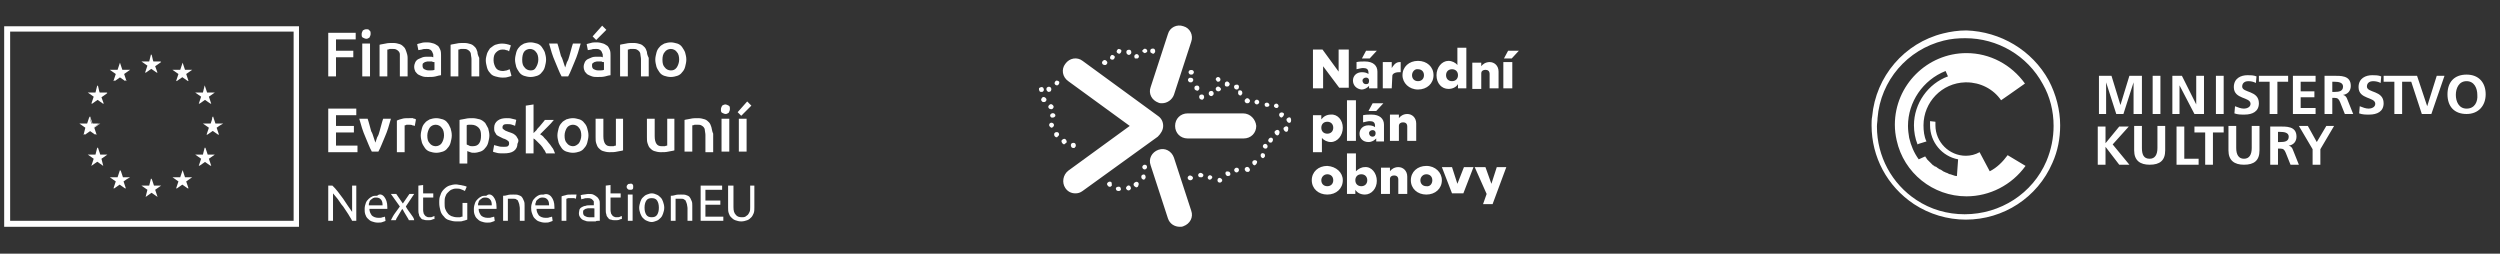 <?xml version="1.0" encoding="utf-8"?>
<!-- Generator: Adobe Illustrator 27.6.1, SVG Export Plug-In . SVG Version: 6.00 Build 0)  -->
<svg version="1.1" id="Vrstva_1" xmlns="http://www.w3.org/2000/svg" xmlns:xlink="http://www.w3.org/1999/xlink" x="0px" y="0px"
	 viewBox="0 0 418.9 42.5" style="enable-background:new 0 0 418.9 42.5;" xml:space="preserve">
<rect x="0" y="0" width="418.9" height="42.5" fill="#333333" stroke="none"/>
<style type="text/css">
	.st0{fill:#FFFFFF;}
</style>
<path class="st0" d="M14.4,21.4l-1-0.7l1.3,0l0.4-1.2l0.4,1.2h1.3l-1,0.7l0.4,1.2l-1-0.7l-1,0.7L14.4,21.4z M16.8,25.9l-0.4-1.2
	L16,25.9l-1.3,0l1,0.7l-0.4,1.2l1-0.7l1,0.7L17,26.6l1-0.7H16.8z M15.4,17.4l1-0.7l1,0.7L17,16.3l1-0.7h-1.3l-0.4-1.2L16,15.5h-1.3
	l1,0.7L15.4,17.4z M19.2,13.6l1-0.7l1,0.7l-0.4-1.2l1-0.7h-1.3l-0.4-1.2l-0.4,1.2l-1.3,0l1,0.7L19.2,13.6z M20.6,29.7l-0.4-1.2
	l-0.4,1.2l-1.3,0l1,0.7l-0.4,1.2l1-0.7l1,0.7l-0.4-1.2l1-0.7H20.6z M24.4,33l1-0.7l1,0.7L26,31.8l1-0.7h-1.3l-0.4-1.2L25,31.1
	l-1.3,0l1,0.7L24.4,33z M24.4,12.2l1-0.7l1,0.7L26,11.1l1-0.7h-1.3l-0.4-1.2L25,10.3l-1.3,0l1,0.7L24.4,12.2z M29.6,31.6l1-0.7
	l1,0.7l-0.4-1.2l1-0.7H31l-0.4-1.2l-0.4,1.2l-1.3,0l1,0.7L29.6,31.6z M29.6,13.6l1-0.7l1,0.7l-0.4-1.2l1-0.7H31l-0.4-1.2l-0.4,1.2
	l-1.3,0l1,0.7L29.6,13.6z M33.4,27.8l1-0.7l1,0.7L35,26.6l1-0.7h-1.3l-0.4-1.2L34,25.9l-1.3,0l1,0.7L33.4,27.8z M33.4,17.4l1-0.7
	l1,0.7L35,16.2l1-0.7h-1.3l-0.4-1.2L34,15.5l-1.3,0l1,0.7L33.4,17.4z M35.4,20.7l-1.3,0l1,0.7l-0.4,1.2l1-0.7l1,0.7l-0.4-1.2l1-0.7
	h-1.3l-0.4-1.2L35.4,20.7z M49.1,5.3H1.7V37h47.5V5.3z M0.7,4.4h49.4V38H0.7V4.4z M25.4,21.5 M15,21.9l1,0.7l-0.4-1.2l1-0.7h-1.3
	L15,19.5l-0.4,1.2l-1.3,0l1,0.7L14,22.6L15,21.9z M16.8,25.9l-0.4-1.2L16,25.9l-1.3,0l1,0.7l-0.4,1.2l1-0.7l1,0.7L17,26.6l1-0.7
	H16.8z M16.4,14.3L16,15.5h-1.3l1,0.7l-0.4,1.2l1-0.7l1,0.7L17,16.3l1-0.7h-1.3L16.4,14.3z M19.2,13.6l1-0.7l1,0.7l-0.4-1.2l1-0.7
	h-1.3l-0.4-1.2l-0.4,1.2l-1.3,0l1,0.7L19.2,13.6z M20.6,29.7l-0.4-1.2l-0.4,1.2l-1.3,0l1,0.7l-0.4,1.2l1-0.7l1,0.7l-0.4-1.2l1-0.7
	H20.6z M25.8,31.1l-0.4-1.2L25,31.1l-1.3,0l1,0.7L24.4,33l1-0.7l1,0.7L26,31.8l1-0.7H25.8z M25.4,9.1L25,10.3l-1.3,0l1,0.7l-0.4,1.2
	l1-0.7l1,0.7L26,11.1l1-0.7h-1.3L25.4,9.1z M31,29.7l-0.4-1.2l-0.4,1.2l-1.3,0l1,0.7l-0.4,1.2l1-0.7l1,0.7l-0.4-1.2l1-0.7H31z
	 M30.6,10.5l-0.4,1.2l-1.3,0l1,0.7l-0.4,1.2l1-0.7l1,0.7l-0.4-1.2l1-0.7H31L30.6,10.5z M34.8,25.9l-0.4-1.2L34,25.9l-1.3,0l1,0.7
	l-0.4,1.2l1-0.7l1,0.7L35,26.6l1-0.7H34.8z M33.4,17.4l1-0.7l1,0.7L35,16.2l1-0.7h-1.3l-0.4-1.2L34,15.5l-1.3,0l1,0.7L33.4,17.4z
	 M37.4,20.7h-1.3l-0.4-1.2l-0.4,1.2l-1.3,0l1,0.7l-0.4,1.2l1-0.7l1,0.7l-0.4-1.2L37.4,20.7z M25.4,21.2 M27,10.3h-1.3l-0.4-1.2
	L25,10.3l-1.3,0l1,0.7l-0.4,1.2l1-0.7l1,0.7L26,11.1L27,10.3z M21.8,11.7h-1.3l-0.4-1.2l-0.4,1.2l-1.3,0l1,0.7l-0.4,1.2l1-0.7l1,0.7
	l-0.4-1.2L21.8,11.7z M18,15.5h-1.3l-0.4-1.2L16,15.5h-1.3l1,0.7l-0.4,1.2l1-0.7l1,0.7L17,16.3L18,15.5z M16.7,20.7h-1.3L15,19.5
	l-0.4,1.2l-1.3,0l1,0.7L14,22.6l1-0.7l1,0.7l-0.4-1.2L16.7,20.7z M18,25.9h-1.3l-0.4-1.2L16,25.9l-1.3,0l1,0.7l-0.4,1.2l1-0.7l1,0.7
	L17,26.6L18,25.9z M21.8,29.7h-1.3l-0.4-1.2l-0.4,1.2l-1.3,0l1,0.7l-0.4,1.2l1-0.7l1,0.7l-0.4-1.2L21.8,29.7z M27,31.1h-1.3
	l-0.4-1.2L25,31.1l-1.3,0l1,0.7L24.4,33l1-0.7l1,0.7L26,31.8L27,31.1z M32.2,29.7H31l-0.4-1.2l-0.4,1.2l-1.3,0l1,0.7l-0.4,1.2l1-0.7
	l1,0.7l-0.4-1.2L32.2,29.7z M36,25.9h-1.3l-0.4-1.2L34,25.9l-1.3,0l1,0.7l-0.4,1.2l1-0.7l1,0.7L35,26.6L36,25.9z M37.4,20.7h-1.3
	l-0.4-1.2l-0.4,1.2l-1.3,0l1,0.7l-0.4,1.2l1-0.7l1,0.7l-0.4-1.2L37.4,20.7z M36,15.5h-1.3l-0.4-1.2L34,15.5l-1.3,0l1,0.7l-0.4,1.2
	l1-0.7l1,0.7L35,16.2L36,15.5z M32.2,11.7H31l-0.4-1.2l-0.4,1.2l-1.3,0l1,0.7l-0.4,1.2l1-0.7l1,0.7l-0.4-1.2L32.2,11.7z M59,31.1
	v4.4c-0.2-0.3-0.4-0.6-0.7-1c-0.3-0.4-0.5-0.8-0.8-1.2c-0.3-0.4-0.6-0.8-0.9-1.2c-0.3-0.4-0.6-0.7-0.9-1h-0.7V37h0.8v-4.6
	c0.2,0.2,0.3,0.4,0.5,0.6c0.2,0.2,0.4,0.5,0.6,0.8c0.2,0.3,0.4,0.6,0.6,0.8c0.2,0.3,0.4,0.6,0.6,0.9c0.2,0.3,0.4,0.6,0.5,0.8
	c0.2,0.3,0.3,0.5,0.4,0.7h0.7v-5.9H59z M64.1,34.3c0-0.4-0.1-0.7-0.3-0.9c-0.2-0.2-0.4-0.3-0.8-0.3c-0.2,0-0.3,0-0.5,0.1
	c-0.1,0.1-0.3,0.2-0.4,0.3c-0.1,0.1-0.2,0.2-0.2,0.4c-0.1,0.1-0.1,0.3-0.1,0.5H64.1z M64.4,33c0.3,0.4,0.5,0.9,0.5,1.7v0.1
	c0,0.1,0,0.1,0,0.2h-3c0,0.5,0.2,0.8,0.4,1.1c0.2,0.2,0.6,0.4,1.1,0.4c0.3,0,0.5,0,0.7-0.1c0.2,0,0.3-0.1,0.4-0.1l0.1,0.7
	c-0.1,0.1-0.3,0.1-0.5,0.2c-0.2,0.1-0.5,0.1-0.8,0.1c-0.4,0-0.7-0.1-1-0.2c-0.3-0.1-0.5-0.3-0.7-0.5c-0.2-0.2-0.3-0.4-0.4-0.7
	c-0.1-0.3-0.1-0.6-0.1-0.9c0-0.4,0.1-0.7,0.2-1c0.1-0.3,0.3-0.5,0.5-0.7c0.2-0.2,0.4-0.3,0.6-0.4c0.2-0.1,0.5-0.1,0.8-0.1
	C63.6,32.4,64.1,32.6,64.4,33 M68.8,35.8c-0.3-0.4-0.6-0.8-0.8-1.2l1.4-2.1h-0.8l-1.1,1.6l-1.1-1.6h-0.9l1.5,2.1
	c-0.3,0.4-0.5,0.7-0.8,1.1c-0.3,0.4-0.5,0.8-0.7,1.2h0.8c0.1-0.1,0.1-0.3,0.2-0.4c0.1-0.2,0.2-0.3,0.3-0.5c0.1-0.2,0.2-0.3,0.3-0.5
	c0.1-0.2,0.2-0.3,0.3-0.5c0.1,0.1,0.2,0.3,0.3,0.5c0.1,0.2,0.2,0.3,0.3,0.5c0.1,0.2,0.2,0.3,0.3,0.5c0.1,0.2,0.2,0.3,0.2,0.4h0.9
	C69.4,36.6,69.1,36.2,68.8,35.8 M72.8,36.2c-0.1,0-0.2,0.1-0.3,0.1c-0.1,0.1-0.3,0.1-0.6,0.1c-0.1,0-0.3,0-0.4-0.1
	c-0.1,0-0.2-0.1-0.3-0.2c-0.1-0.1-0.1-0.2-0.2-0.3c0-0.1-0.1-0.3-0.1-0.6v-2.1h1.7v-0.7h-1.7v-1.4l-0.8,0.1v4c0,0.3,0,0.6,0.1,0.8
	c0,0.2,0.1,0.4,0.3,0.6c0.1,0.2,0.3,0.3,0.5,0.3c0.2,0.1,0.4,0.1,0.7,0.1c0.3,0,0.5,0,0.7-0.1c0.2-0.1,0.3-0.1,0.4-0.1L72.8,36.2z
	 M77.5,34.1v2.2c-0.1,0-0.2,0-0.4,0.1c-0.2,0-0.4,0-0.6,0c-0.3,0-0.6-0.1-0.9-0.2c-0.2-0.1-0.5-0.3-0.6-0.5
	c-0.2-0.2-0.3-0.5-0.4-0.7c-0.1-0.3-0.1-0.6-0.1-1c0-0.4,0-0.7,0.1-1c0.1-0.3,0.2-0.5,0.4-0.7c0.2-0.2,0.4-0.4,0.6-0.5
	c0.2-0.1,0.5-0.2,0.8-0.2c0.3,0,0.6,0,0.8,0.1c0.3,0.1,0.5,0.2,0.7,0.3l0.3-0.7c0,0-0.1-0.1-0.2-0.1c-0.1,0-0.2-0.1-0.4-0.1
	c-0.1,0-0.3-0.1-0.5-0.1c-0.2,0-0.4-0.1-0.7-0.1c-0.4,0-0.8,0.1-1.1,0.2c-0.3,0.1-0.6,0.3-0.9,0.6c-0.3,0.3-0.5,0.6-0.6,1
	c-0.2,0.4-0.2,0.8-0.2,1.3c0,0.5,0.1,0.9,0.2,1.3c0.1,0.4,0.3,0.7,0.6,1c0.2,0.3,0.5,0.5,0.9,0.6c0.3,0.1,0.7,0.2,1.1,0.2
	c0.2,0,0.4,0,0.6,0c0.2,0,0.4,0,0.6-0.1c0.2,0,0.3-0.1,0.4-0.1c0.1,0,0.2-0.1,0.3-0.1v-2.8H77.5z M82.4,34.3c0-0.4-0.1-0.7-0.3-0.9
	c-0.2-0.2-0.4-0.3-0.8-0.3c-0.2,0-0.3,0-0.5,0.1c-0.1,0.1-0.3,0.2-0.4,0.3c-0.1,0.1-0.2,0.2-0.2,0.4c-0.1,0.1-0.1,0.3-0.1,0.5H82.4z
	 M82.7,33c0.3,0.4,0.5,0.9,0.5,1.7v0.1c0,0.1,0,0.1,0,0.2h-3c0,0.5,0.2,0.8,0.4,1.1c0.2,0.2,0.6,0.4,1.1,0.4c0.3,0,0.5,0,0.7-0.1
	c0.2,0,0.3-0.1,0.4-0.1l0.1,0.7c-0.1,0.1-0.3,0.1-0.5,0.2c-0.2,0.1-0.5,0.1-0.8,0.1c-0.4,0-0.7-0.1-1-0.2c-0.3-0.1-0.5-0.3-0.7-0.5
	c-0.2-0.2-0.3-0.4-0.4-0.7c-0.1-0.3-0.1-0.6-0.1-0.9c0-0.4,0.1-0.7,0.2-1c0.1-0.3,0.3-0.5,0.5-0.7c0.2-0.2,0.4-0.3,0.6-0.4
	c0.2-0.1,0.5-0.1,0.8-0.1C81.9,32.4,82.4,32.6,82.7,33 M87.8,33.7c-0.1-0.2-0.2-0.5-0.3-0.6c-0.1-0.2-0.3-0.3-0.6-0.4
	c-0.2-0.1-0.5-0.1-0.9-0.1c-0.4,0-0.7,0-1,0.1c-0.3,0.1-0.5,0.1-0.7,0.1V37h0.8v-3.7c0,0,0.1,0,0.1,0c0.1,0,0.1,0,0.2,0
	c0.1,0,0.2,0,0.3,0c0.1,0,0.2,0,0.3,0c0.2,0,0.4,0,0.5,0.1c0.1,0.1,0.3,0.1,0.3,0.3c0.1,0.1,0.1,0.3,0.2,0.5c0,0.2,0.1,0.4,0.1,0.7
	V37h0.8v-2.5C87.9,34.2,87.9,33.9,87.8,33.7 M92,34.3c0-0.4-0.1-0.7-0.3-0.9c-0.2-0.2-0.4-0.3-0.8-0.3c-0.2,0-0.3,0-0.5,0.1
	c-0.1,0.1-0.3,0.2-0.4,0.3c-0.1,0.1-0.2,0.2-0.2,0.4c-0.1,0.1-0.1,0.3-0.1,0.5H92z M92.4,33c0.3,0.4,0.5,0.9,0.5,1.7v0.1
	c0,0.1,0,0.1,0,0.2h-3c0,0.5,0.2,0.8,0.4,1.1c0.2,0.2,0.6,0.4,1.1,0.4c0.3,0,0.5,0,0.7-0.1c0.2,0,0.3-0.1,0.4-0.1l0.1,0.7
	c-0.1,0.1-0.3,0.1-0.5,0.2c-0.2,0.1-0.5,0.1-0.8,0.1c-0.4,0-0.7-0.1-1-0.2c-0.3-0.1-0.5-0.3-0.7-0.5c-0.2-0.2-0.3-0.4-0.4-0.7
	C89,35.4,89,35.1,89,34.8c0-0.4,0.1-0.7,0.2-1c0.1-0.3,0.3-0.5,0.5-0.7c0.2-0.2,0.4-0.3,0.6-0.4c0.2-0.1,0.5-0.1,0.8-0.1
	C91.6,32.4,92.1,32.6,92.4,33 M96.4,32.6c-0.1,0-0.1,0-0.2,0c-0.1,0-0.2,0-0.3,0c-0.1,0-0.2,0-0.2,0c-0.3,0-0.7,0-0.9,0.1
	c-0.3,0.1-0.5,0.1-0.7,0.2V37h0.8v-3.7c0,0,0.1,0,0.3-0.1c0.1,0,0.3,0,0.4,0c0.2,0,0.4,0,0.6,0c0.1,0,0.2,0.1,0.3,0.1l0.1-0.7
	C96.5,32.6,96.5,32.6,96.4,32.6 M99.7,35c-0.1,0-0.1-0.1-0.3-0.1c-0.1,0-0.3,0-0.5,0c-0.1,0-0.2,0-0.4,0c-0.1,0-0.3,0.1-0.4,0.1
	c-0.1,0.1-0.2,0.1-0.3,0.2c-0.1,0.1-0.1,0.2-0.1,0.4c0,0.3,0.1,0.5,0.3,0.6c0.2,0.1,0.4,0.2,0.7,0.2c0.2,0,0.4,0,0.5,0
	c0.1,0,0.3,0,0.4,0V35z M100.4,33.5c0.1,0.2,0.1,0.4,0.1,0.7v2.8c-0.1,0-0.2,0-0.3,0c-0.1,0-0.3,0-0.4,0.1c-0.2,0-0.3,0-0.5,0
	c-0.2,0-0.4,0-0.5,0c-0.3,0-0.5,0-0.7-0.1c-0.2-0.1-0.4-0.1-0.5-0.2c-0.2-0.1-0.3-0.3-0.4-0.4C97,36.1,97,35.9,97,35.7
	c0-0.2,0.1-0.5,0.1-0.6c0.1-0.2,0.2-0.3,0.4-0.4c0.2-0.1,0.4-0.2,0.6-0.2c0.2-0.1,0.5-0.1,0.7-0.1c0.1,0,0.2,0,0.2,0
	c0.1,0,0.2,0,0.2,0c0.1,0,0.1,0,0.2,0c0.1,0,0.1,0,0.1,0v-0.2c0-0.1,0-0.3,0-0.4c0-0.1-0.1-0.2-0.2-0.3c-0.1-0.1-0.2-0.2-0.3-0.2
	c-0.1-0.1-0.3-0.1-0.5-0.1c-0.3,0-0.5,0-0.7,0.1c-0.2,0-0.3,0.1-0.4,0.1l-0.1-0.7c0.1,0,0.3-0.1,0.5-0.1c0.2,0,0.5-0.1,0.8-0.1
	c0.3,0,0.6,0,0.8,0.1c0.2,0.1,0.4,0.2,0.5,0.3C100.2,33.1,100.3,33.3,100.4,33.5 M104.2,36.2c-0.1,0-0.2,0.1-0.3,0.1
	c-0.1,0.1-0.3,0.1-0.6,0.1c-0.1,0-0.3,0-0.4-0.1c-0.1,0-0.2-0.1-0.3-0.2c-0.1-0.1-0.1-0.2-0.2-0.3c0-0.1-0.1-0.3-0.1-0.6v-2.1h1.7
	v-0.7h-1.7v-1.4l-0.8,0.1v4c0,0.3,0,0.6,0.1,0.8c0,0.2,0.1,0.4,0.3,0.6c0.1,0.2,0.3,0.3,0.5,0.3c0.2,0.1,0.4,0.1,0.7,0.1
	c0.3,0,0.5,0,0.7-0.1c0.2-0.1,0.3-0.1,0.4-0.1L104.2,36.2z M106,30.9c0.1,0.1,0.1,0.2,0.1,0.4c0,0.2,0,0.3-0.1,0.4
	c-0.1,0.1-0.2,0.1-0.4,0.1c-0.1,0-0.3,0-0.4-0.1c-0.1-0.1-0.2-0.2-0.2-0.4c0-0.2,0.1-0.3,0.2-0.4c0.1-0.1,0.2-0.1,0.4-0.1
	C105.7,30.7,105.9,30.8,106,30.9 M105.2,32.6h0.8V37h-0.8V32.6z M110.1,36c0.2-0.3,0.3-0.7,0.3-1.2c0-0.5-0.1-0.9-0.3-1.2
	c-0.2-0.3-0.5-0.4-0.9-0.4c-0.4,0-0.7,0.1-0.9,0.4c-0.2,0.3-0.3,0.7-0.3,1.2c0,0.5,0.1,0.9,0.3,1.2c0.2,0.3,0.5,0.4,0.9,0.4
	C109.6,36.4,109.9,36.3,110.1,36 M111.1,33.8c0.1,0.3,0.2,0.6,0.2,1c0,0.4-0.1,0.7-0.2,1c-0.1,0.3-0.2,0.5-0.4,0.7
	c-0.2,0.2-0.4,0.4-0.7,0.5c-0.3,0.1-0.5,0.2-0.8,0.2c-0.3,0-0.6-0.1-0.8-0.2c-0.3-0.1-0.5-0.3-0.7-0.5c-0.2-0.2-0.3-0.5-0.4-0.7
	c-0.1-0.3-0.2-0.6-0.2-1c0-0.3,0.1-0.7,0.2-1c0.1-0.3,0.2-0.5,0.4-0.7c0.2-0.2,0.4-0.4,0.7-0.5c0.3-0.1,0.5-0.2,0.8-0.2
	c0.3,0,0.6,0.1,0.8,0.2c0.3,0.1,0.5,0.3,0.7,0.5C110.9,33.3,111,33.5,111.1,33.8 M115.9,33.7c-0.1-0.2-0.2-0.5-0.3-0.6
	c-0.1-0.2-0.3-0.3-0.6-0.4c-0.2-0.1-0.5-0.1-0.9-0.1c-0.4,0-0.7,0-1,0.1c-0.3,0.1-0.5,0.1-0.7,0.1V37h0.8v-3.7c0,0,0.1,0,0.1,0
	c0.1,0,0.1,0,0.2,0c0.1,0,0.2,0,0.3,0c0.1,0,0.2,0,0.3,0c0.2,0,0.4,0,0.5,0.1c0.1,0.1,0.3,0.1,0.3,0.3c0.1,0.1,0.1,0.3,0.2,0.5
	c0,0.2,0.1,0.4,0.1,0.7V37h0.8v-2.5C116,34.2,116,33.9,115.9,33.7 M118.2,36.3v-2h2.5v-0.7h-2.5v-1.8h2.8v-0.7h-3.6V37h3.8v-0.7
	H118.2z M125.7,31.1v3.6c0,0.3,0,0.6-0.1,0.8c-0.1,0.2-0.2,0.4-0.3,0.5c-0.1,0.1-0.3,0.2-0.4,0.3c-0.2,0.1-0.4,0.1-0.6,0.1
	c-0.4,0-0.8-0.1-1-0.4c-0.3-0.3-0.4-0.7-0.4-1.3v-3.6H122v3.7c0,0.3,0,0.6,0.1,0.9c0.1,0.3,0.2,0.5,0.4,0.7c0.2,0.2,0.4,0.4,0.7,0.5
	c0.3,0.1,0.6,0.2,1,0.2c0.4,0,0.7-0.1,1-0.2c0.3-0.1,0.5-0.3,0.7-0.5c0.2-0.2,0.3-0.5,0.4-0.7c0.1-0.3,0.1-0.6,0.1-0.9v-3.7H125.7z
	 M59.6,6.6V5.5H55v7.3h1.3V9.6h2.9V8.5h-2.9V6.6H59.6z M61.9,5.1c0.2,0.1,0.2,0.3,0.2,0.6c0,0.2-0.1,0.4-0.2,0.6
	c-0.2,0.1-0.3,0.2-0.5,0.2c-0.2,0-0.4-0.1-0.6-0.2c-0.2-0.1-0.2-0.3-0.2-0.6c0-0.2,0.1-0.4,0.2-0.6c0.2-0.1,0.3-0.2,0.6-0.2
	C61.6,4.9,61.8,4.9,61.9,5.1 M60.7,7.3H62v5.5h-1.3V7.3z M68.1,8.7c-0.1-0.3-0.2-0.6-0.4-0.8c-0.2-0.2-0.4-0.4-0.7-0.5
	c-0.3-0.1-0.7-0.2-1.1-0.2c-0.5,0-0.9,0-1.3,0.1c-0.4,0.1-0.7,0.1-1,0.2v5.3h1.3V8.3c0.1,0,0.2,0,0.4-0.1c0.2,0,0.3,0,0.5,0
	c0.2,0,0.4,0,0.6,0.1c0.2,0.1,0.3,0.2,0.4,0.3c0.1,0.1,0.2,0.3,0.2,0.5C67,9.3,67,9.6,67,9.9v2.9h1.3V9.7C68.3,9.3,68.2,9,68.1,8.7
	 M72.7,10.4c-0.1,0-0.2,0-0.3-0.1c-0.1,0-0.3,0-0.4,0c-0.1,0-0.3,0-0.4,0c-0.1,0-0.3,0.1-0.4,0.1c-0.1,0.1-0.2,0.1-0.3,0.2
	c-0.1,0.1-0.1,0.2-0.1,0.4c0,0.3,0.1,0.5,0.3,0.6c0.2,0.1,0.4,0.2,0.8,0.2c0.4,0,0.7,0,0.9-0.1V10.4z M73.8,8.4
	c0.1,0.3,0.1,0.6,0.1,0.9v3.3c-0.2,0-0.5,0.1-0.9,0.2c-0.4,0.1-0.8,0.1-1.3,0.1c-0.3,0-0.6,0-0.9-0.1c-0.3-0.1-0.5-0.2-0.7-0.3
	c-0.2-0.1-0.3-0.3-0.5-0.5c-0.1-0.2-0.2-0.5-0.2-0.8c0-0.3,0.1-0.6,0.2-0.8c0.1-0.2,0.3-0.4,0.5-0.5c0.2-0.1,0.5-0.2,0.7-0.3
	c0.3-0.1,0.6-0.1,0.9-0.1c0.1,0,0.3,0,0.4,0c0.2,0,0.3,0,0.5,0.1V9.3c0-0.1,0-0.3-0.1-0.4c0-0.1-0.1-0.3-0.2-0.4
	c-0.1-0.1-0.2-0.2-0.3-0.2c-0.1-0.1-0.3-0.1-0.5-0.1c-0.3,0-0.6,0-0.8,0.1c-0.2,0-0.4,0.1-0.6,0.1l-0.2-1c0.2-0.1,0.4-0.1,0.7-0.2
	c0.3-0.1,0.6-0.1,1-0.1c0.4,0,0.8,0.1,1.1,0.2c0.3,0.1,0.5,0.3,0.7,0.4C73.6,7.9,73.7,8.2,73.8,8.4 M80,8.7
	c-0.1-0.3-0.2-0.6-0.4-0.8c-0.2-0.2-0.4-0.4-0.7-0.5c-0.3-0.1-0.7-0.2-1.1-0.2c-0.5,0-0.9,0-1.3,0.1c-0.4,0.1-0.7,0.1-1,0.2v5.3h1.3
	V8.3c0.1,0,0.2,0,0.4-0.1c0.2,0,0.3,0,0.5,0c0.2,0,0.4,0,0.6,0.1c0.2,0.1,0.3,0.2,0.4,0.3c0.1,0.1,0.2,0.3,0.2,0.5
	c0,0.2,0.1,0.5,0.1,0.8v2.9h1.3V9.7C80.1,9.3,80,9,80,8.7 M85.4,11.6c-0.2,0.1-0.3,0.1-0.5,0.2c-0.2,0-0.4,0.1-0.6,0.1
	c-0.6,0-1-0.2-1.2-0.5c-0.2-0.3-0.4-0.8-0.4-1.3c0-0.6,0.1-1,0.4-1.3c0.3-0.3,0.6-0.5,1.1-0.5c0.2,0,0.4,0,0.6,0.1
	c0.2,0,0.4,0.1,0.5,0.2l0.3-1c-0.5-0.2-1-0.3-1.5-0.3c-0.4,0-0.8,0.1-1.1,0.2c-0.3,0.1-0.6,0.4-0.9,0.6c-0.2,0.3-0.4,0.6-0.5,0.9
	c-0.1,0.4-0.2,0.7-0.2,1.1c0,0.4,0.1,0.8,0.2,1.2c0.1,0.4,0.3,0.7,0.5,0.9c0.2,0.3,0.5,0.5,0.9,0.6c0.3,0.1,0.8,0.2,1.2,0.2
	c0.3,0,0.6,0,0.9-0.1c0.3-0.1,0.5-0.1,0.6-0.2L85.4,11.6z M89.8,11.3c0.2-0.3,0.4-0.8,0.4-1.3c0-0.5-0.1-1-0.4-1.3
	c-0.2-0.3-0.6-0.5-1-0.5c-0.4,0-0.8,0.2-1,0.5C87.6,9,87.5,9.5,87.5,10c0,0.6,0.1,1,0.4,1.3c0.2,0.3,0.6,0.5,1,0.5
	C89.3,11.8,89.6,11.7,89.8,11.3 M91.3,8.8c0.1,0.4,0.2,0.7,0.2,1.2c0,0.4-0.1,0.8-0.2,1.2c-0.1,0.4-0.3,0.7-0.5,0.9
	c-0.2,0.3-0.5,0.5-0.8,0.6c-0.3,0.1-0.7,0.2-1.1,0.2c-0.4,0-0.8-0.1-1.1-0.2c-0.3-0.1-0.6-0.3-0.8-0.6c-0.2-0.3-0.4-0.6-0.5-0.9
	c-0.1-0.4-0.2-0.8-0.2-1.2c0-0.4,0.1-0.8,0.2-1.2c0.1-0.4,0.3-0.7,0.5-0.9c0.2-0.3,0.5-0.4,0.8-0.6c0.3-0.1,0.7-0.2,1.1-0.2
	c0.4,0,0.7,0.1,1.1,0.2c0.3,0.1,0.6,0.3,0.8,0.6C91,8.2,91.2,8.5,91.3,8.8 M96,7.3c-0.1,0.3-0.2,0.6-0.3,1c-0.1,0.4-0.2,0.7-0.3,1.1
	c-0.1,0.4-0.2,0.7-0.4,1c-0.1,0.3-0.2,0.6-0.3,0.9c-0.1-0.3-0.2-0.6-0.3-0.9c-0.1-0.3-0.2-0.7-0.4-1c-0.1-0.4-0.2-0.7-0.3-1.1
	c-0.1-0.4-0.2-0.7-0.3-1H92c0.3,1.1,0.6,2.1,1,3c0.4,0.9,0.7,1.8,1.1,2.5h1.1c0.4-0.7,0.7-1.6,1.1-2.5c0.4-0.9,0.7-1.9,1-3H96z
	 M101.1,10.4c-0.1,0-0.2,0-0.3-0.1c-0.1,0-0.3,0-0.4,0c-0.1,0-0.3,0-0.4,0c-0.1,0-0.3,0.1-0.4,0.1c-0.1,0.1-0.2,0.1-0.3,0.2
	c-0.1,0.1-0.1,0.2-0.1,0.4c0,0.3,0.1,0.5,0.3,0.6c0.2,0.1,0.4,0.2,0.8,0.2c0.4,0,0.7,0,0.9-0.1V10.4z M102.2,8.4
	c0.1,0.3,0.1,0.6,0.1,0.9v3.3c-0.2,0-0.5,0.1-0.9,0.2c-0.4,0.1-0.8,0.1-1.3,0.1c-0.3,0-0.6,0-0.9-0.1c-0.3-0.1-0.5-0.2-0.7-0.3
	c-0.2-0.1-0.3-0.3-0.5-0.5c-0.1-0.2-0.2-0.5-0.2-0.8c0-0.3,0.1-0.6,0.2-0.8c0.1-0.2,0.3-0.4,0.5-0.5c0.2-0.1,0.5-0.2,0.7-0.3
	c0.3-0.1,0.6-0.1,0.9-0.1c0.1,0,0.3,0,0.4,0c0.2,0,0.3,0,0.5,0.1V9.3c0-0.1,0-0.3-0.1-0.4c0-0.1-0.1-0.3-0.2-0.4
	c-0.1-0.1-0.2-0.2-0.3-0.2c-0.1-0.1-0.3-0.1-0.5-0.1c-0.3,0-0.6,0-0.8,0.1c-0.2,0-0.4,0.1-0.6,0.1l-0.2-1c0.2-0.1,0.4-0.1,0.7-0.2
	s0.6-0.1,1-0.1c0.4,0,0.8,0.1,1.1,0.2c0.3,0.1,0.5,0.3,0.7,0.4C102,7.9,102.1,8.2,102.2,8.4 M101.6,5l-1.7,1.7l-0.6-0.6l1.6-1.8
	L101.6,5z M108.4,8.7c-0.1-0.3-0.2-0.6-0.4-0.8c-0.2-0.2-0.4-0.4-0.7-0.5c-0.3-0.1-0.7-0.2-1.1-0.2c-0.5,0-0.9,0-1.3,0.1
	c-0.4,0.1-0.7,0.1-1,0.2v5.3h1.3V8.3c0.1,0,0.2,0,0.4-0.1c0.2,0,0.3,0,0.5,0c0.2,0,0.4,0,0.6,0.1c0.2,0.1,0.3,0.2,0.4,0.3
	c0.1,0.1,0.2,0.3,0.2,0.5c0,0.2,0.1,0.5,0.1,0.8v2.9h1.3V9.7C108.5,9.3,108.4,9,108.4,8.7 M113.4,11.3c0.2-0.3,0.4-0.8,0.4-1.3
	c0-0.5-0.1-1-0.4-1.3c-0.2-0.3-0.6-0.5-1-0.5c-0.4,0-0.8,0.2-1,0.5C111.1,9,111,9.5,111,10c0,0.6,0.1,1,0.4,1.3
	c0.2,0.3,0.6,0.5,1,0.5C112.8,11.8,113.1,11.7,113.4,11.3 M114.8,8.8c0.1,0.4,0.2,0.7,0.2,1.2c0,0.4-0.1,0.8-0.2,1.2
	c-0.1,0.4-0.3,0.7-0.5,0.9c-0.2,0.3-0.5,0.5-0.8,0.6c-0.3,0.1-0.7,0.2-1.1,0.2c-0.4,0-0.8-0.1-1.1-0.2c-0.3-0.1-0.6-0.3-0.8-0.6
	c-0.2-0.3-0.4-0.6-0.5-0.9c-0.1-0.4-0.2-0.8-0.2-1.2c0-0.4,0.1-0.8,0.2-1.2c0.1-0.4,0.3-0.7,0.5-0.9c0.2-0.3,0.5-0.4,0.8-0.6
	c0.3-0.1,0.7-0.2,1.1-0.2c0.4,0,0.7,0.1,1.1,0.2c0.3,0.1,0.6,0.3,0.8,0.6C114.5,8.2,114.7,8.5,114.8,8.8 M56.3,24.3v-2.1h3v-1.1h-3
	v-1.8h3.4v-1.1H55v7.3h4.9v-1.1H56.3z M64.2,19.9c-0.1,0.3-0.2,0.6-0.3,1c-0.1,0.4-0.2,0.7-0.3,1.1c-0.1,0.4-0.2,0.7-0.4,1
	c-0.1,0.3-0.2,0.6-0.3,0.9c-0.1-0.3-0.2-0.6-0.3-0.9c-0.1-0.3-0.2-0.7-0.4-1c-0.1-0.4-0.2-0.7-0.3-1.1c-0.1-0.4-0.2-0.7-0.3-1h-1.4
	c0.3,1.1,0.6,2.1,1,3c0.4,0.9,0.7,1.8,1.1,2.5h1.1c0.4-0.7,0.7-1.6,1.1-2.5c0.4-0.9,0.7-1.9,1-3H64.2z M69.5,19.9
	c-0.1,0-0.2,0-0.3-0.1c-0.1,0-0.2,0-0.3,0c-0.1,0-0.2,0-0.3,0c-0.5,0-0.9,0-1.2,0.1c-0.4,0.1-0.7,0.2-0.9,0.3v5.3h1.3V21
	c0.1,0,0.2,0,0.3-0.1c0.2,0,0.3,0,0.4,0c0.2,0,0.5,0,0.6,0.1c0.2,0,0.3,0.1,0.4,0.1l0.2-1.1C69.7,20,69.6,20,69.5,19.9 M74,24
	c0.2-0.3,0.4-0.8,0.4-1.3c0-0.5-0.1-1-0.4-1.3c-0.2-0.3-0.6-0.5-1-0.5c-0.4,0-0.8,0.2-1,0.5c-0.2,0.3-0.4,0.8-0.4,1.3
	c0,0.6,0.1,1,0.4,1.3c0.2,0.3,0.6,0.5,1,0.5C73.4,24.5,73.8,24.3,74,24 M75.5,21.5c0.1,0.4,0.2,0.7,0.2,1.2c0,0.4-0.1,0.8-0.2,1.2
	c-0.1,0.4-0.3,0.7-0.5,0.9c-0.2,0.3-0.5,0.5-0.8,0.6c-0.3,0.1-0.7,0.2-1.1,0.2c-0.4,0-0.8-0.1-1.1-0.2c-0.3-0.1-0.6-0.3-0.8-0.6
	c-0.2-0.3-0.4-0.6-0.5-0.9c-0.1-0.4-0.2-0.8-0.2-1.2c0-0.4,0.1-0.8,0.2-1.2c0.1-0.4,0.3-0.7,0.5-0.9c0.2-0.3,0.5-0.4,0.8-0.6
	c0.3-0.1,0.7-0.2,1.1-0.2c0.4,0,0.7,0.1,1.1,0.2c0.3,0.1,0.6,0.3,0.8,0.6C75.2,20.8,75.3,21.1,75.5,21.5 M80.3,24
	c0.2-0.3,0.3-0.7,0.3-1.3c0-0.6-0.1-1-0.4-1.3c-0.3-0.3-0.7-0.5-1.2-0.5c-0.1,0-0.2,0-0.4,0c-0.1,0-0.3,0-0.4,0.1v3.2
	c0.1,0.1,0.3,0.1,0.4,0.2c0.2,0.1,0.4,0.1,0.6,0.1C79.8,24.5,80.1,24.3,80.3,24 M81.8,21.5c0.1,0.4,0.2,0.8,0.2,1.2
	c0,0.4-0.1,0.8-0.2,1.2c-0.1,0.4-0.3,0.7-0.5,0.9c-0.2,0.3-0.5,0.5-0.8,0.6c-0.3,0.1-0.7,0.2-1,0.2c-0.3,0-0.5,0-0.7-0.1
	c-0.2-0.1-0.4-0.1-0.5-0.2v2.1H77v-7.3c0.3-0.1,0.6-0.1,1-0.2c0.4-0.1,0.8-0.1,1.2-0.1c0.4,0,0.8,0.1,1.2,0.2
	c0.3,0.1,0.6,0.3,0.9,0.6C81.4,20.8,81.6,21.1,81.8,21.5 M86.8,23.3c-0.1-0.2-0.2-0.3-0.3-0.5c-0.1-0.1-0.3-0.3-0.5-0.4
	c-0.2-0.1-0.5-0.2-0.8-0.3c-0.2-0.1-0.3-0.1-0.5-0.2c-0.1-0.1-0.2-0.1-0.3-0.2c-0.1-0.1-0.1-0.1-0.2-0.2c0-0.1,0-0.2,0-0.2
	c0-0.2,0.1-0.3,0.2-0.4c0.2-0.1,0.4-0.1,0.6-0.1c0.3,0,0.5,0,0.8,0.1c0.2,0.1,0.4,0.1,0.5,0.2l0.2-1c-0.1-0.1-0.4-0.1-0.7-0.2
	c-0.3-0.1-0.6-0.1-0.9-0.1c-0.6,0-1.1,0.1-1.5,0.4c-0.4,0.3-0.6,0.7-0.6,1.2c0,0.3,0,0.5,0.1,0.7c0.1,0.2,0.2,0.3,0.3,0.5
	c0.1,0.1,0.3,0.2,0.5,0.3c0.2,0.1,0.4,0.2,0.6,0.3c0.4,0.1,0.7,0.3,0.8,0.4c0.2,0.1,0.2,0.3,0.2,0.5c0,0.2-0.1,0.3-0.2,0.4
	c-0.2,0.1-0.4,0.1-0.7,0.1c-0.3,0-0.6,0-0.9-0.1c-0.3-0.1-0.5-0.1-0.7-0.2l-0.2,1.1c0.1,0.1,0.3,0.1,0.6,0.2
	c0.3,0.1,0.7,0.1,1.2,0.1c0.7,0,1.3-0.1,1.7-0.4c0.4-0.3,0.6-0.7,0.6-1.2C86.9,23.7,86.9,23.5,86.8,23.3 M92.5,24.7
	c-0.2-0.3-0.4-0.6-0.6-0.8c-0.2-0.3-0.4-0.5-0.7-0.8c-0.2-0.3-0.5-0.5-0.7-0.6c0.4-0.4,0.8-0.8,1.2-1.2c0.4-0.4,0.8-0.8,1.1-1.2
	h-1.5c-0.1,0.1-0.2,0.3-0.4,0.5c-0.2,0.2-0.3,0.4-0.5,0.6c-0.2,0.2-0.4,0.4-0.5,0.6c-0.2,0.2-0.4,0.4-0.5,0.5v-4.8l-1.3,0.2v8h1.3
	v-2.5c0.2,0.1,0.4,0.3,0.6,0.5c0.2,0.2,0.4,0.4,0.6,0.6c0.2,0.2,0.4,0.5,0.5,0.7c0.2,0.2,0.3,0.5,0.4,0.7H93
	C92.8,25.2,92.7,24.9,92.5,24.7 M97,24c0.2-0.3,0.4-0.8,0.4-1.3c0-0.5-0.1-1-0.4-1.3c-0.2-0.3-0.6-0.5-1-0.5c-0.4,0-0.8,0.2-1,0.5
	s-0.4,0.8-0.4,1.3c0,0.6,0.1,1,0.4,1.3c0.2,0.3,0.6,0.5,1,0.5C96.4,24.5,96.7,24.3,97,24 M98.4,21.5c0.1,0.4,0.2,0.7,0.2,1.2
	c0,0.4-0.1,0.8-0.2,1.2c-0.1,0.4-0.3,0.7-0.5,0.9c-0.2,0.3-0.5,0.5-0.8,0.6c-0.3,0.1-0.7,0.2-1.1,0.2c-0.4,0-0.8-0.1-1.1-0.2
	c-0.3-0.1-0.6-0.3-0.8-0.6c-0.2-0.3-0.4-0.6-0.5-0.9c-0.1-0.4-0.2-0.8-0.2-1.2c0-0.4,0.1-0.8,0.2-1.2c0.1-0.4,0.3-0.7,0.5-0.9
	c0.2-0.3,0.5-0.4,0.8-0.6c0.3-0.1,0.7-0.2,1.1-0.2c0.4,0,0.7,0.1,1.1,0.2c0.3,0.1,0.6,0.3,0.8,0.6C98.1,20.8,98.3,21.1,98.4,21.5
	 M103.2,19.9v4.5c-0.1,0-0.2,0-0.4,0.1c-0.2,0-0.3,0-0.5,0c-0.4,0-0.7-0.1-0.9-0.4c-0.2-0.3-0.3-0.7-0.3-1.3v-2.9h-1.3V23
	c0,0.4,0,0.7,0.1,1c0.1,0.3,0.2,0.6,0.4,0.8c0.2,0.2,0.4,0.4,0.7,0.5c0.3,0.1,0.7,0.2,1.1,0.2c0.5,0,0.9,0,1.3-0.1
	c0.4-0.1,0.7-0.1,1-0.2v-5.3H103.2z M111.8,19.9v4.5c-0.1,0-0.2,0-0.4,0.1c-0.2,0-0.3,0-0.5,0c-0.4,0-0.7-0.1-0.9-0.4
	c-0.2-0.3-0.3-0.7-0.3-1.3v-2.9h-1.3V23c0,0.4,0,0.7,0.1,1c0.1,0.3,0.2,0.6,0.4,0.8c0.2,0.2,0.4,0.4,0.7,0.5
	c0.3,0.1,0.7,0.2,1.1,0.2c0.5,0,0.9,0,1.3-0.1c0.4-0.1,0.7-0.1,1-0.2v-5.3H111.8z M119.2,21.3c-0.1-0.3-0.2-0.6-0.4-0.8
	c-0.2-0.2-0.4-0.4-0.7-0.5c-0.3-0.1-0.7-0.2-1.1-0.2c-0.5,0-0.9,0-1.3,0.1c-0.4,0.1-0.7,0.1-1,0.2v5.3h1.3V21c0.1,0,0.2,0,0.4-0.1
	c0.2,0,0.3,0,0.5,0c0.2,0,0.4,0,0.6,0.1c0.2,0.1,0.3,0.2,0.4,0.3c0.1,0.1,0.2,0.3,0.2,0.5c0,0.2,0.1,0.5,0.1,0.8v2.9h1.3v-3.1
	C119.3,22,119.3,21.6,119.2,21.3 M122.1,17.7c0.2,0.1,0.2,0.3,0.2,0.6c0,0.2-0.1,0.4-0.2,0.6c-0.2,0.1-0.3,0.2-0.5,0.2
	c-0.2,0-0.4-0.1-0.6-0.2c-0.2-0.1-0.2-0.3-0.2-0.6c0-0.2,0.1-0.4,0.2-0.6c0.2-0.1,0.3-0.2,0.6-0.2C121.7,17.5,121.9,17.6,122.1,17.7
	 M120.9,19.9h1.3v5.5h-1.3V19.9z M125.9,17.7l-1.7,1.7l-0.6-0.6l1.6-1.8L125.9,17.7z M123.8,19.9h1.3v5.5h-1.3V19.9z"/>
<path class="st0" d="M357.5,19.1v-5.3h0l-1.7,5.3h-1.2l-1.7-5.3l0,0v5.3h-1.2v-6.4h2.1l1.5,4.9h0l1.5-4.9h2.1v6.4H357.5z
	 M360.7,19.1h1.3v-6.4h-1.3V19.1z M369.3,19.1v-6.4H368v4.8h0l-2.4-4.8H364v6.4h1.2v-4.8h0l2.5,4.8L369.3,19.1L369.3,19.1z
	 M371.3,19.1h1.3v-6.4h-1.3V19.1z M378.1,12.8c-0.5-0.2-1-0.2-1.5-0.2c-1.1,0-2.3,0.5-2.3,2c0,2.1,2.8,1.6,2.8,2.8
	c0,0.6-0.7,0.8-1.1,0.8c-0.5,0-1-0.2-1.5-0.4l-0.1,1.2c0.6,0.2,1,0.2,1.7,0.2c1.3,0,2.4-0.5,2.4-1.9c0-2.2-2.8-1.7-2.8-2.8
	c0-0.7,0.6-0.9,1-0.9c0.5,0,0.9,0.1,1.3,0.3L378.1,12.8z M380.3,19.1h1.3v-5.4h1.8v-1h-4.9v1h1.8V19.1L380.3,19.1z M384.2,19.1h3.8
	v-1h-2.5v-1.8h2.3v-1h-2.3v-1.6h2.5v-1h-3.8V19.1z M389.5,19.1h1.3v-2.7h0.4c0.5,0,0.7,0.2,0.9,0.7l0.8,2h1.4l-1-2.5
	c-0.1-0.3-0.3-0.6-0.7-0.7v0c0.8-0.1,1.3-0.7,1.3-1.5c0-1.8-1.7-1.7-3-1.7h-1.4L389.5,19.1L389.5,19.1z M390.8,13.7h0.4
	c0.6,0,1.4,0.1,1.4,0.8c0,0.8-0.7,0.9-1.4,0.9h-0.4V13.7z M399,12.8c-0.5-0.2-1-0.2-1.5-0.2c-1.1,0-2.3,0.5-2.3,2
	c0,2.1,2.8,1.6,2.8,2.8c0,0.6-0.7,0.8-1.1,0.8c-0.5,0-1-0.2-1.5-0.4l-0.1,1.2c0.6,0.2,1,0.2,1.7,0.2c1.3,0,2.4-0.5,2.4-1.9
	c0-2.2-2.8-1.7-2.8-2.8c0-0.7,0.6-0.9,1-0.9c0.5,0,0.9,0.1,1.3,0.3L399,12.8z M401.2,19.1h1.3v-5.4h1.8v-1h-4.9v1h1.8V19.1
	L401.2,19.1z M405.8,19.1h1.6l2.2-6.4h-1.3l-1.6,5.1h0l-1.7-5.1h-1.3L405.8,19.1z M413.3,12.5c-2.1,0-3.2,1.3-3.2,3.3
	s1.1,3.3,3.2,3.3c2,0,3.2-1.4,3.2-3.3C416.5,13.9,415.4,12.5,413.3,12.5 M413.3,18.2c-1.3,0-1.8-1.2-1.8-2.3c0-1.1,0.5-2.3,1.8-2.3
	c1.3,0,1.8,1.2,1.8,2.3C415.2,17,414.7,18.2,413.3,18.2 M351.5,27.6h1.3v-3h0l2.3,3h1.7l-2.8-3.4l2.7-3h-1.6l-2.3,2.8v-2.8h-1.3
	L351.5,27.6L351.5,27.6z M357.6,25.2c0,1.7,1,2.4,2.6,2.4c1.7,0,2.6-0.7,2.6-2.4v-4.1h-1.3v3.7c0,1.1-0.4,1.8-1.3,1.8
	c-1,0-1.3-0.7-1.3-1.8v-3.7h-1.3V25.2z M364.7,27.6h3.7v-1H366v-5.4h-1.3V27.6L364.7,27.6z M369.5,27.6h1.3v-5.4h1.8v-1h-4.9v1h1.8
	V27.6L369.5,27.6z M373.4,25.2c0,1.7,1,2.4,2.6,2.4c1.7,0,2.6-0.7,2.6-2.4v-4.1h-1.3v3.7c0,1.1-0.4,1.8-1.3,1.8s-1.3-0.7-1.3-1.8
	v-3.7h-1.3V25.2z M380.4,27.6h1.3v-2.7h0.4c0.5,0,0.7,0.2,0.9,0.7l0.8,2h1.4l-1-2.5c-0.1-0.3-0.3-0.6-0.7-0.7v0
	c0.8-0.1,1.3-0.7,1.3-1.5c0-1.8-1.7-1.7-3-1.7h-1.4L380.4,27.6L380.4,27.6z M381.7,22.1h0.4c0.6,0,1.4,0.1,1.4,0.8
	c0,0.8-0.7,0.9-1.4,0.9h-0.4V22.1z M387.5,27.6h1.3V25l2.3-3.9h-1.3l-1.6,2.7l-1.5-2.7h-1.5l2.3,3.9L387.5,27.6L387.5,27.6z
	 M343.3,13.5c1.2,2.3,1.9,4.9,1.9,7.5c0,2.2-0.4,4.3-1.3,6.3c-2.5,5.8-8.2,9.5-14.5,9.5c-3.1,0-6.1-0.9-8.7-2.6
	c-4.5-3-7.1-7.9-7.1-13.2c0-0.5,0-1,0.1-1.5l0,0c0.6-6.7,5.4-12.3,11.9-13.9c1.2-0.3,2.5-0.5,3.9-0.5
	C335.2,5.3,340.5,8.4,343.3,13.5 M342.9,27c0.8-1.9,1.2-3.9,1.2-5.9c0-2.5-0.6-4.9-1.8-7c-2.6-4.8-7.6-7.7-13-7.7
	c-1.2,0-2.4,0.1-3.6,0.4c-6.1,1.5-10.6,6.7-11.1,13c0,0.5-0.1,0.9-0.1,1.4c0,5,2.5,9.6,6.6,12.3c2.4,1.6,5.2,2.4,8.1,2.4
	C335.2,35.9,340.6,32.4,342.9,27 M336.4,26c-0.8,1.1-1.8,2.1-3,2.7l-1.7-3.2c-0.7,0.4-1.5,0.6-2.3,0.6c-2.8,0-5.1-2.3-5.1-5.1l0-0.6
	l-0.9-0.1c0,0.2,0,0.5,0,0.7c0,2.8,2,5.2,4.7,5.7l-0.2,2.8c-0.3,0-0.5-0.1-0.8-0.2c-0.1,0-0.2-0.1-0.3-0.1c-0.2,0-0.3-0.1-0.5-0.2
	c-0.1,0-0.2-0.1-0.3-0.1c-0.1-0.1-0.3-0.1-0.4-0.2c-0.1-0.1-0.2-0.1-0.3-0.2c-0.1-0.1-0.3-0.1-0.4-0.2c-0.1-0.1-0.2-0.1-0.3-0.2
	c-0.1-0.1-0.2-0.2-0.4-0.2c-0.1-0.1-0.2-0.2-0.3-0.2c-0.1-0.1-0.2-0.2-0.3-0.3c-0.1-0.1-0.2-0.2-0.3-0.3c-0.1-0.1-0.2-0.2-0.3-0.3
	c-0.1-0.1-0.2-0.2-0.2-0.3c-0.1-0.1-0.2-0.2-0.2-0.3l0,0l-1.1,0.5c-0.8-1.1-1.3-2.3-1.6-3.6c-0.1-0.6-0.2-1.3-0.2-2
	c0-4,2.5-7.7,6.3-9.2l0.4,0.9c-3.3,1.2-5.7,4.5-5.7,8.2c0,1.1,0.2,2.2,0.6,3.2l0.2-0.1l1.3-0.4c-0.4-0.8-0.5-1.8-0.5-2.7
	c0-3.9,3.1-7.1,7-7.2c0.1,0,0.1,0,0.2,0c2.3,0,4.5,1.1,5.8,3l1.3-0.9l0,0l2.7-1.9c-2.3-3.2-5.9-5.1-9.8-5.1c-6.6,0-12,5.4-12,12
	c0,0.9,0.1,1.7,0.3,2.6c1.2,5.5,6.1,9.4,11.7,9.4c3.9,0,7.6-1.9,9.9-5.1L336.4,26z"/>
<path class="st0" d="M186,9.7c0-0.2,0.1-0.4,0.3-0.5c0.2,0,0.4,0.1,0.5,0.3c0,0.2-0.1,0.4-0.3,0.5c0,0-0.1,0-0.1,0
	C186.2,10,186,9.9,186,9.7z M187.3,31.3c-0.2,0-0.4,0.2-0.3,0.4c0,0.2,0.2,0.3,0.4,0.3c0,0,0,0,0.1,0c0.2,0,0.4-0.2,0.3-0.4
	C187.8,31.4,187.6,31.2,187.3,31.3z M176.1,15.2c0.1-0.2,0.1-0.4-0.1-0.6c-0.2-0.1-0.4-0.1-0.6,0.1l0,0c-0.1,0.2-0.1,0.4,0.1,0.6
	c0.1,0.1,0.2,0.1,0.2,0.1C175.9,15.4,176.1,15.3,176.1,15.2z M185.1,10.9c0.1,0,0.2,0,0.3-0.1c0.2-0.2,0.2-0.4,0-0.6
	c-0.2-0.2-0.4-0.2-0.6,0c-0.2,0.2-0.2,0.4,0,0.6C184.8,10.8,185,10.9,185.1,10.9z M174.8,15.3c0.2-0.2,0.1-0.4,0-0.6
	c-0.2-0.2-0.4-0.1-0.6,0s-0.1,0.4,0,0.6c0.1,0.1,0.2,0.1,0.3,0.1C174.6,15.4,174.7,15.4,174.8,15.3z M176,19.2
	c-0.1,0.2,0,0.4,0.2,0.5c0.1,0,0.1,0,0.2,0c0.2,0,0.3-0.1,0.4-0.2c0.1-0.2,0-0.4-0.2-0.5C176.4,18.9,176.1,19,176,19.2z M187.5,9
	c0,0,0.1,0,0.1,0c0.2-0.1,0.3-0.3,0.3-0.5s-0.3-0.3-0.5-0.3c-0.2,0.1-0.3,0.3-0.3,0.5C187.2,8.9,187.4,9,187.5,9z M186.2,30.5
	c-0.2-0.1-0.4-0.1-0.6,0.1s-0.1,0.4,0.1,0.6c0.1,0.1,0.2,0.1,0.3,0.1c0.1,0,0.2-0.1,0.3-0.2C186.3,30.9,186.3,30.6,186.2,30.5z
	 M178.7,23.9c0.1-0.2,0-0.4-0.2-0.6c-0.2-0.1-0.4,0-0.6,0.2c-0.1,0.2,0,0.4,0.2,0.6c0.1,0,0.1,0.1,0.2,0.1
	C178.4,24.1,178.6,24,178.7,23.9z M179.9,24.8c0.1,0,0.2,0,0.2-0.1c0.2-0.1,0.2-0.4,0.1-0.6l0,0c-0.1-0.2-0.4-0.2-0.6-0.1
	c-0.2,0.1-0.2,0.4-0.1,0.6C179.6,24.8,179.8,24.8,179.9,24.8z M177.4,22.3c-0.1-0.2-0.4-0.2-0.6-0.1c-0.2,0.1-0.2,0.4-0.1,0.6l0,0
	c0.1,0.1,0.2,0.2,0.3,0.2c0.1,0,0.2,0,0.2-0.1C177.5,22.7,177.5,22.5,177.4,22.3L177.4,22.3z M176,20.6c-0.2,0.1-0.3,0.4-0.1,0.6
	c0.1,0.1,0.2,0.2,0.3,0.2c0.1,0,0.1,0,0.2-0.1c0.2-0.1,0.3-0.4,0.1-0.6C176.4,20.6,176.2,20.5,176,20.6z M177,13.5
	c-0.2,0.1-0.3,0.3-0.3,0.5c0.1,0.2,0.2,0.3,0.4,0.3c0,0,0.1,0,0.1,0c0.2-0.1,0.3-0.3,0.3-0.5C177.5,13.6,177.2,13.5,177,13.5z
	 M176.1,18.3c0.1,0,0.2,0,0.3-0.1c0.2-0.2,0.2-0.4,0-0.6c-0.2-0.2-0.4-0.2-0.6,0c-0.2,0.2-0.2,0.4,0,0.6
	C175.9,18.2,176,18.3,176.1,18.3z M174.6,16.4c-0.2,0.2-0.2,0.4,0,0.6c0.1,0.1,0.2,0.1,0.3,0.1s0.2,0,0.3-0.1c0.2-0.2,0.2-0.4,0-0.6
	S174.7,16.2,174.6,16.4z M204.1,14.5c-0.2,0-0.4,0.2-0.4,0.4c0,0.2,0.2,0.4,0.4,0.4c0,0,0,0,0.1,0c0.2,0,0.4-0.2,0.4-0.4
	C204.5,14.7,204.3,14.5,204.1,14.5z M204.1,13.7C204.1,13.7,204.2,13.7,204.1,13.7c0.3,0,0.4-0.2,0.4-0.4c0-0.2-0.2-0.4-0.4-0.4
	c-0.2,0-0.4,0.2-0.4,0.4C203.8,13.5,203.9,13.7,204.1,13.7z M202.7,16c0.1,0.1,0.2,0.1,0.3,0.1c0.1,0,0.2-0.1,0.3-0.2
	c0.1-0.2,0.1-0.4-0.1-0.6c-0.2-0.1-0.4-0.1-0.6,0.1l0,0C202.5,15.6,202.5,15.9,202.7,16z M205.3,14.4c0.1,0.1,0.2,0.1,0.3,0.1
	s0.2,0,0.3-0.1c0.2-0.2,0.2-0.4,0-0.6c-0.2-0.2-0.4-0.2-0.6,0C205.2,14,205.2,14.3,205.3,14.4L205.3,14.4z M209,17.3
	c0.1,0,0.2,0,0.3-0.1c0.2-0.2,0.2-0.4,0-0.6c-0.2-0.2-0.4-0.2-0.6,0c-0.2,0.2-0.2,0.4,0,0.6C208.8,17.3,208.9,17.3,209,17.3z
	 M207.5,15.8c0.1,0.1,0.2,0.2,0.3,0.2c0.1,0,0.2,0,0.2-0.1c0.2-0.1,0.2-0.4,0.1-0.6c-0.1-0.2-0.4-0.2-0.6-0.1
	C207.5,15.4,207.4,15.6,207.5,15.8z M207.2,15C207.2,15,207.2,15,207.2,15c0.3,0,0.4-0.2,0.4-0.5c0-0.2-0.2-0.4-0.5-0.3
	c-0.2,0-0.4,0.2-0.3,0.5C206.8,14.8,207,15,207.2,15z M199.3,11.8c-0.2,0.2-0.2,0.4,0,0.6c0.1,0.1,0.2,0.1,0.3,0.1s0.2,0,0.3-0.1
	c0.2-0.2,0.2-0.4,0-0.6C199.7,11.7,199.5,11.7,199.3,11.8z M193.2,9c0.1,0,0.2,0,0.2-0.1c0.2-0.1,0.2-0.4,0.1-0.6
	c-0.1-0.2-0.4-0.2-0.6-0.1c-0.2,0.1-0.2,0.4-0.1,0.6C193,8.9,193.1,9,193.2,9z M191.6,8.8c0.1,0,0.1,0.1,0.2,0.1
	c0.1,0,0.3-0.1,0.4-0.2l0,0c0.1-0.2,0-0.4-0.2-0.5c-0.2-0.1-0.4,0-0.5,0.2C191.3,8.4,191.4,8.7,191.6,8.8z M190.4,9.8
	c0.1,0,0.1,0,0.2,0c0.2-0.1,0.3-0.3,0.2-0.5c-0.1-0.2-0.3-0.3-0.5-0.2c-0.2,0.1-0.3,0.3-0.2,0.5C190.1,9.8,190.2,9.8,190.4,9.8z
	 M201.4,16.7c0.1,0,0.2,0,0.2-0.1c0.2-0.1,0.2-0.4,0.1-0.6c-0.1-0.2-0.4-0.2-0.6-0.1c-0.2,0.1-0.2,0.4-0.1,0.6
	C201.2,16.7,201.3,16.7,201.4,16.7z M200.6,15.2c0.1,0,0.2,0,0.2-0.1c0.2-0.1,0.2-0.4,0.1-0.6c-0.1-0.2-0.4-0.2-0.6-0.1
	c-0.2,0.1-0.2,0.4-0.1,0.6C200.3,15.1,200.5,15.2,200.6,15.2z M189.1,9.2c0.1,0,0.2,0,0.3-0.1c0.2-0.1,0.2-0.4,0.1-0.6
	c-0.1-0.2-0.4-0.2-0.6-0.1c-0.2,0.1-0.2,0.4-0.1,0.6C188.9,9.1,189,9.2,189.1,9.2z M199.2,13.1c-0.2,0.2-0.2,0.4,0,0.6
	c0.1,0.1,0.2,0.1,0.3,0.1s0.2,0,0.3-0.1c0.2-0.2,0.2-0.4,0-0.6C199.6,13,199.3,13,199.2,13.1z M204.4,29.8c-0.2,0-0.4,0.1-0.4,0.4
	c0,0.2,0.1,0.4,0.4,0.4c0,0,0,0,0,0c0.2,0,0.4-0.2,0.4-0.4C204.8,30.1,204.7,29.9,204.4,29.8z M212.8,23.1L212.8,23.1
	c-0.2,0.1-0.3,0.3-0.3,0.5c0.1,0.2,0.2,0.3,0.4,0.3c0,0,0.1,0,0.1,0c0.2-0.1,0.3-0.3,0.3-0.5C213.3,23.1,213,23,212.8,23.1z
	 M211.4,25.7c-0.2,0.1-0.2,0.4-0.1,0.6c0.1,0.1,0.2,0.2,0.3,0.2c0.1,0,0.1,0,0.2-0.1c0.2-0.1,0.2-0.4,0.1-0.6
	C211.8,25.7,211.5,25.6,211.4,25.7z M212.3,17.2c-0.2,0-0.4,0.1-0.4,0.3c0,0.2,0.1,0.4,0.3,0.4c0,0,0,0,0.1,0c0.2,0,0.4-0.1,0.4-0.3
	C212.7,17.4,212.5,17.2,212.3,17.2z M212.4,24.5c0-0.2-0.2-0.4-0.4-0.4c-0.2,0-0.4,0.2-0.4,0.4c0,0.2,0.2,0.4,0.4,0.4c0,0,0,0,0.1,0
	C212.3,24.9,212.4,24.7,212.4,24.5L212.4,24.5z M210.6,16.7L210.6,16.7L210.6,16.7L210.6,16.7z M210.6,16.7c-0.2,0-0.4,0.2-0.4,0.4
	c0,0.2,0.2,0.4,0.4,0.4c0,0,0,0,0,0c0.2,0,0.4-0.2,0.4-0.4C211,16.9,210.8,16.7,210.6,16.7z M214.2,21.8c-0.2-0.1-0.4,0-0.6,0.2
	c-0.1,0.2,0,0.4,0.2,0.6c0.1,0,0.1,0.1,0.2,0.1c0.1,0,0.3-0.1,0.3-0.2l0,0C214.5,22.2,214.4,21.9,214.2,21.8z M216.2,19.7
	c-0.2-0.1-0.4,0-0.6,0.2c-0.1,0.2,0,0.4,0.2,0.6c0.1,0,0.1,0.1,0.2,0.1c0.1,0,0.3-0.1,0.3-0.2l0,0C216.4,20.1,216.3,19.8,216.2,19.7
	z M215.7,21.2c-0.2-0.1-0.4,0-0.6,0.2c-0.1,0.2,0,0.4,0.2,0.6c0.1,0,0.1,0.1,0.2,0.1c0.1,0,0.3-0.1,0.3-0.2l0,0
	C215.9,21.5,215.9,21.3,215.7,21.2z M210.5,26.9c-0.2-0.1-0.4-0.1-0.6,0.1c-0.1,0.2-0.1,0.4,0.1,0.6c0.1,0.1,0.2,0.1,0.2,0.1
	c0.1,0,0.2-0.1,0.3-0.2C210.7,27.2,210.7,27,210.5,26.9z M214,18.1c0.2-0.1,0.3-0.3,0.2-0.5c-0.1-0.2-0.3-0.3-0.5-0.2
	c-0.2,0.1-0.3,0.3-0.2,0.5c0.1,0.1,0.2,0.2,0.4,0.2C213.9,18.1,214,18.1,214,18.1z M215,18.9L215,18.9c-0.2-0.1-0.4-0.1-0.6,0.1
	c-0.1,0.2-0.1,0.4,0.1,0.6c0.1,0.1,0.2,0.1,0.2,0.1c0.1,0,0.2-0.1,0.3-0.2C215.2,19.2,215.2,19,215,18.9z M204.4,29.8L204.4,29.8
	C204.5,29.8,204.5,29.8,204.4,29.8C204.5,29.8,204.5,29.8,204.4,29.8z M199.4,29.4c-0.2,0-0.4,0.2-0.4,0.4c0,0.2,0.2,0.4,0.4,0.4
	c0,0,0,0,0.1,0c0.2,0,0.4-0.2,0.4-0.4S199.6,29.4,199.4,29.4z M202.9,29.4c-0.2-0.1-0.4,0-0.5,0.2c-0.1,0.2,0,0.4,0.2,0.5
	c0.1,0,0.1,0,0.1,0c0.2,0,0.3-0.1,0.4-0.3C203.2,29.7,203.1,29.5,202.9,29.4z M191.8,27.6c-0.2,0-0.4,0.2-0.4,0.4
	c0,0.2,0.2,0.4,0.4,0.4c0,0,0,0,0,0c0.2,0,0.4-0.2,0.4-0.4C192.2,27.7,192,27.6,191.8,27.6z M201,29c-0.2,0.1-0.3,0.3-0.2,0.5
	c0.1,0.2,0.2,0.2,0.4,0.2c0.1,0,0.1,0,0.2,0c0.2-0.1,0.3-0.3,0.2-0.5C201.4,29,201.2,28.9,201,29z M191.4,29.3
	c-0.2,0.1-0.2,0.4-0.1,0.6c0.1,0.1,0.2,0.2,0.3,0.2c0.1,0,0.2,0,0.2-0.1c0.2-0.1,0.2-0.4,0.1-0.6C191.8,29.2,191.6,29.2,191.4,29.3z
	 M190.6,30.5c-0.2-0.1-0.4,0-0.6,0.2c-0.1,0.2-0.1,0.4,0.2,0.6c0.1,0,0.1,0.1,0.2,0.1c0.1,0,0.3-0.1,0.3-0.2
	C190.9,30.8,190.8,30.6,190.6,30.5z M208.8,28c-0.2,0.1-0.3,0.3-0.2,0.5c0.1,0.2,0.2,0.3,0.4,0.3c0.1,0,0.1,0,0.2,0
	c0.2-0.1,0.3-0.3,0.2-0.5C209.3,28,209,27.9,208.8,28z M205.4,28.8c-0.1,0.2-0.1,0.4,0.1,0.6c0.1,0.1,0.2,0.1,0.3,0.1
	c0.1,0,0.2-0.1,0.3-0.1l0,0c0.1-0.2,0.1-0.4-0.1-0.6C205.8,28.7,205.5,28.7,205.4,28.8z M207.2,28.1c-0.2,0-0.4,0.2-0.4,0.4
	s0.2,0.4,0.4,0.4l0,0c0.2,0,0.4-0.2,0.4-0.4C207.6,28.3,207.5,28.1,207.2,28.1z M189.2,31.1c-0.2-0.1-0.4,0.1-0.5,0.3
	c-0.1,0.2,0.1,0.4,0.3,0.5c0,0,0.1,0,0.1,0c0.2,0,0.3-0.1,0.4-0.3C189.5,31.4,189.4,31.1,189.2,31.1z M194.9,21.1
	c0-0.7-0.3-1.3-0.9-1.7l-12.6-9.2c-0.9-0.7-2.2-0.5-2.9,0.5c-0.7,0.9-0.5,2.2,0.5,2.9l10.3,7.5L179,28.6c-0.9,0.7-1.1,2-0.5,2.9
	c0.4,0.6,1,0.9,1.7,0.9c0.4,0,0.8-0.1,1.2-0.4l12.6-9.1C194.5,22.4,194.9,21.8,194.9,21.1z M196.7,26.4c-0.4-1.1-1.5-1.7-2.6-1.3
	c-1.1,0.4-1.7,1.5-1.3,2.6l2.9,8.9c0.3,0.9,1.1,1.4,2,1.4c0.2,0,0.4,0,0.6-0.1c1.1-0.4,1.7-1.5,1.3-2.6L196.7,26.4z M208.3,19H199
	c-1.2,0-2.1,0.9-2.1,2.1c0,1.2,0.9,2.1,2.1,2.1h9.4c1.2,0,2.1-0.9,2.1-2.1C210.4,20,209.5,19,208.3,19z M194.1,17.2
	c0.2,0.1,0.4,0.1,0.6,0.1c0.9,0,1.7-0.6,2-1.4l2.9-8.9c0.4-1.1-0.2-2.3-1.3-2.6c-1.1-0.4-2.3,0.2-2.6,1.3l-2.9,8.9
	C192.4,15.7,193,16.8,194.1,17.2z M221.7,11.1l2.7,3.6h1.6V8.3h-1.7v3.7l-2.7-3.7H220v6.5h1.7L221.7,11.1L221.7,11.1z M230.7,8.5
	h-1.8l-0.7,1.3h1.3L230.7,8.5z M226.7,13.5c0-0.8,0.6-1.4,1.5-1.4c0.5,0,0.8,0.1,1.1,0.3v-0.2c0-0.6-0.3-0.8-0.9-0.8
	c-0.3,0-0.6,0.1-1.1,0.2l0-1.2c0.5-0.1,0.9-0.1,1.4-0.1c1.4,0,2.1,0.7,2.1,1.7v2.8h-1.4v-0.4c-0.3,0.3-0.7,0.6-1.3,0.6
	C227.3,14.9,226.7,14.3,226.7,13.5z M228.3,13.5c0,0.3,0.2,0.6,0.6,0.6s0.5-0.2,0.5-0.6c0-0.3-0.2-0.5-0.5-0.5
	S228.3,13.2,228.3,13.5z M233.3,12.7c0-0.3,0.4-0.6,1.1-0.6c0.1,0,0.2,0,0.3,0v-1.7h-0.2c-0.7,0-1.1,0.7-1.3,1v-1h-1.5v4.4h1.5
	L233.3,12.7L233.3,12.7z M235,12.6c0-1.4,1.1-2.4,2.6-2.4c1.5,0,2.6,1,2.6,2.4c0,1.4-1.1,2.4-2.6,2.4C236.1,15,235,13.9,235,12.6z
	 M236.6,12.6c0,0.6,0.4,1,1,1c0.6,0,1-0.4,1-1c0-0.6-0.4-1-1-1C237.1,11.5,236.6,12,236.6,12.6z M240.7,12.6c0-1.3,0.9-2.4,2-2.4
	c0.6,0,1.2,0.3,1.5,0.7V8h1.5v6.8h-1.4v-0.7c-0.3,0.5-0.9,0.8-1.6,0.8C241.6,14.9,240.7,14,240.7,12.6z M242.3,12.6c0,0.6,0.4,1,1,1
	c0.6,0,1-0.4,1-1c0-0.6-0.4-1-1-1C242.7,11.6,242.3,12,242.3,12.6z M248.2,12.3c0-0.4,0.3-0.6,0.7-0.6c0.4,0,0.7,0.2,0.7,0.7v2.4
	h1.5v-2.8c0-1-0.7-1.6-1.5-1.6c-0.7,0-1.2,0.4-1.4,0.7v-0.6h-1.5v4.4h1.5V12.3z M251.9,14.8h1.5v-4.4h-1.5V14.8z M254.5,8.5h-1.8
	l-0.7,1.3h1.3L254.5,8.5z M225,21.4c0,1.3-0.9,2.4-2,2.4c-0.6,0-1.2-0.3-1.5-0.7v2.4h-1.5v-6.2h1.4v0.7c0.4-0.5,0.9-0.8,1.6-0.8
	C224.1,19.1,225,20.1,225,21.4z M223.4,21.4c0-0.6-0.4-1-1-1s-1,0.4-1,1c0,0.6,0.4,1,1,1C223,22.4,223.4,22,223.4,21.4z M225.7,23.6
	h1.5v-6.8h-1.5V23.6z M230.6,23.6v-0.4c-0.3,0.3-0.7,0.6-1.3,0.6c-0.9,0-1.5-0.6-1.5-1.4c0-0.8,0.6-1.4,1.5-1.4
	c0.5,0,0.8,0.1,1.1,0.3v-0.2c0-0.6-0.3-0.8-0.9-0.8c-0.3,0-0.6,0.1-1.1,0.2l0-1.2c0.5-0.1,0.9-0.1,1.4-0.1c1.4,0,2.1,0.7,2.1,1.7
	v2.8H230.6z M230.5,22.3c0-0.3-0.2-0.5-0.5-0.5c-0.3,0-0.6,0.2-0.6,0.5c0,0.3,0.2,0.6,0.6,0.6C230.3,22.9,230.5,22.7,230.5,22.3z
	 M231.8,17.3H230l-0.7,1.3h1.3L231.8,17.3z M237.3,23.6v-2.9c0-1-0.7-1.6-1.5-1.6c-0.7,0-1.2,0.4-1.4,0.7v-0.6h-1.5v4.4h1.5v-2.5
	c0-0.4,0.3-0.6,0.7-0.6c0.4,0,0.7,0.2,0.7,0.7v2.4H237.3z M225,30.2c0,1.4-1.1,2.4-2.6,2.4c-1.5,0-2.6-1-2.6-2.4
	c0-1.4,1.1-2.4,2.6-2.4C223.9,27.9,225,28.9,225,30.2z M223.4,30.2c0-0.6-0.4-1-1-1s-1,0.5-1,1c0,0.6,0.4,1,1,1
	S223.4,30.8,223.4,30.2z M230.7,30.3c0,1.3-0.9,2.3-2,2.3c-0.7,0-1.3-0.3-1.6-0.8v0.7h-1.4v-6.8h1.5v3c0.4-0.4,0.9-0.7,1.5-0.7
	C229.8,27.9,230.7,29,230.7,30.3z M229.1,30.2c0-0.6-0.4-1-1-1c-0.6,0-1,0.4-1,1s0.4,1,1,1S229.1,30.8,229.1,30.2z M234.3,28
	c-0.7,0-1.2,0.4-1.4,0.7v-0.6h-1.5v4.4h1.5V30c0-0.4,0.3-0.6,0.7-0.6c0.4,0,0.7,0.2,0.7,0.7v2.4h1.5v-2.9
	C235.8,28.6,235.1,28,234.3,28z M241.6,30.2c0,1.4-1.1,2.4-2.6,2.4c-1.5,0-2.6-1-2.6-2.4c0-1.4,1.1-2.4,2.6-2.4
	S241.6,28.9,241.6,30.2z M240,30.2c0-0.6-0.4-1-1-1c-0.6,0-1,0.5-1,1c0,0.6,0.4,1,1,1C239.6,31.3,240,30.8,240,30.2z M244.2,30.8
	l-0.9-2.8h-1.7l1.7,4.4h1.9l1.7-4.4h-1.6L244.2,30.8z M249.9,30.8l-1-2.8h-1.8l2,4.5l-0.6,1.7h1.6l2.3-6.2h-1.6L249.9,30.8z"/>
</svg>
